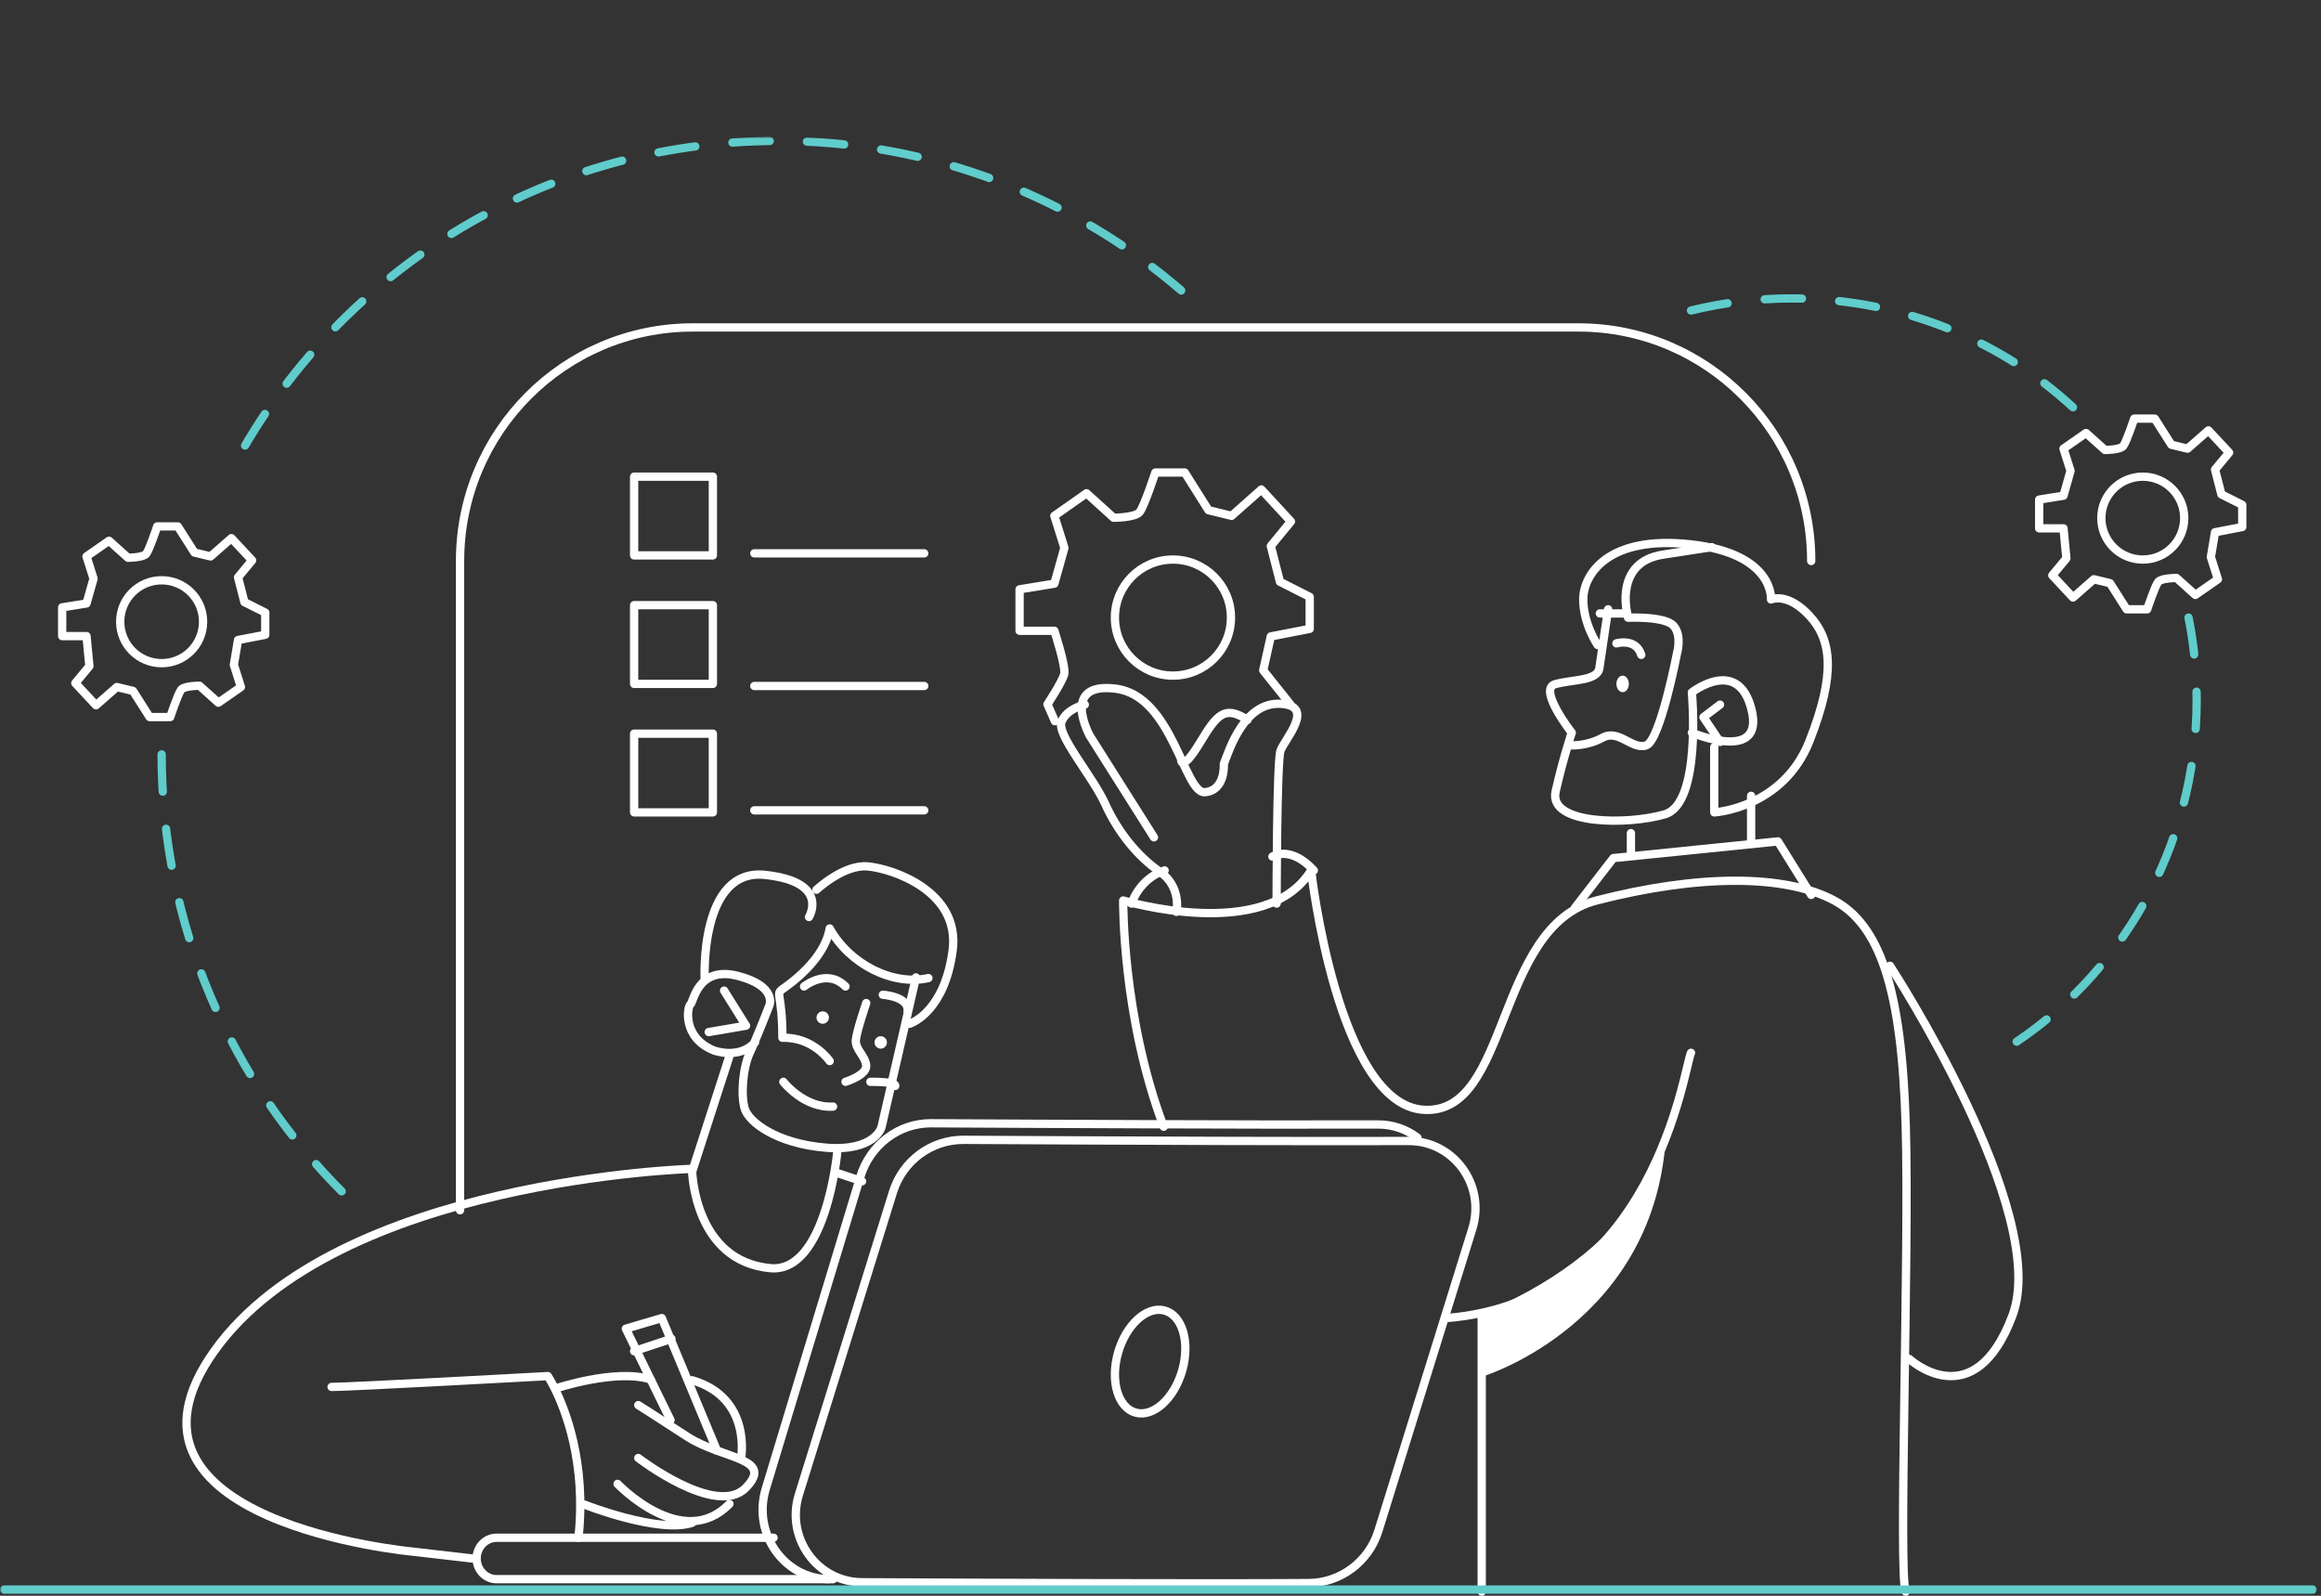 <?xml version="1.0" encoding="UTF-8"?>
<svg width="560px" height="385px" viewBox="0 0 560 385" version="1.1" xmlns="http://www.w3.org/2000/svg" xmlns:xlink="http://www.w3.org/1999/xlink">
    <rect x="0" y="0" width="560" height="385" fill="#333333" stroke="none"/>
    <!-- Generator: Sketch 64 (93537) - https://sketch.com -->
    <title>image/it</title>
    <desc>Created with Sketch.</desc>
    <defs>
        <polygon id="path-1" points="0 352 559 352 559 0 0 0"></polygon>
    </defs>
    <g id="image/it" stroke="none" stroke-width="1" fill="none" fill-rule="evenodd">
        <g id="Group-117" transform="translate(0, 33)">
            <path d="M200.184,223 C200.184,223 196.214,217.137 188.772,217.381 C188.772,206.878 187.035,206.878 188.772,205.657 C190.508,204.435 198.943,198.572 200.184,191 C204.898,199.55 215.317,204.924 224,202.969" id="Stroke-1" stroke="#FFFFFF" stroke-width="2" stroke-linecap="round" stroke-linejoin="round"></path>
            <path d="M219.461,214 C220.186,213.755 227.914,210.816 229.845,196.361 C231.777,181.907 215.113,176.518 209.317,176.028 C203.521,175.537 197,181.662 197,181.662" id="Stroke-3" stroke="#FFFFFF" stroke-width="2" stroke-linecap="round" stroke-linejoin="round"></path>
            <path d="M195.186,188.241 C195.186,188.241 200.368,179.772 184.579,178.078 C168.789,176.384 170.023,203 170.023,203" id="Stroke-5" stroke="#FFFFFF" stroke-width="2" stroke-linecap="round" stroke-linejoin="round"></path>
            <path d="M221,202.808 L212.683,238.953 C212.683,238.953 211.119,244.876 199.242,243.889 C187.364,242.902 180.683,237.72 179.693,234.512 C178.703,231.304 179.197,224.641 180.93,220.939 C182.662,217.239 185.632,209.589 185.632,209.589 C185.632,209.589 187.611,204.901 177.96,202.432 C168.31,199.964 167.32,208.849 166.579,209.342 C165.836,209.836 164.516,217.341 172.269,220.446 C172.269,220.446 178.331,222.713 182.177,218.472" id="Stroke-7" stroke="#FFFFFF" stroke-width="2" stroke-linecap="round" stroke-linejoin="round"></path>
            <polyline id="Stroke-9" stroke="#FFFFFF" stroke-width="2" stroke-linecap="round" stroke-linejoin="round" points="174.706 206 180 214.462 171 216"></polyline>
            <path d="M194,205 C194,205 199.501,200.5 204,205" id="Stroke-11" stroke="#FFFFFF" stroke-width="2" stroke-linecap="round" stroke-linejoin="round"></path>
            <path d="M213,207 C213,207 219.435,207.4 218.977,211" id="Stroke-13" stroke="#FFFFFF" stroke-width="2" stroke-linecap="round" stroke-linejoin="round"></path>
            <path d="M204,228 C204,228 209.24,226.402 208.991,224.035 C208.742,221.667 206.255,220.147 206.5,217.866 C206.745,215.586 209,209 209,209" id="Stroke-15" stroke="#FFFFFF" stroke-width="2" stroke-linecap="round" stroke-linejoin="round"></path>
            <path d="M210,228.003 C210,228.003 216.286,227.9 215.99,229" id="Stroke-17" stroke="#FFFFFF" stroke-width="2" stroke-linecap="round" stroke-linejoin="round"></path>
            <path d="M189,228 C189,228 194,234.42 201,233.978" id="Stroke-19" stroke="#FFFFFF" stroke-width="2" stroke-linecap="round" stroke-linejoin="round"></path>
            <path d="M175.936,222 L167,249.66 C167,249.66 167.56,271.268 185.865,272.962 C199.27,274.2 202,245.061 202,245.061" id="Stroke-21" stroke="#FFFFFF" stroke-width="2" stroke-linecap="round" stroke-linejoin="round"></path>
            <path d="M296.005,242.262 C312.102,242.305 327.834,242.322 339.894,242.282 C350.758,242.246 358.512,252.931 355.246,263.43 L332.57,336.342 C330.254,343.791 323.469,348.876 315.761,348.933 C291.258,349.112 238.021,348.891 207.978,348.74 C197.167,348.686 189.504,338.038 192.753,327.591 L215.457,254.591 C217.798,247.063 224.704,241.957 232.493,242 C247.143,242.078 271.98,242.198 296.005,242.262" id="Stroke-23" stroke="#FFFFFF" stroke-width="2" stroke-linecap="round" stroke-linejoin="round"></path>
            <path d="M200.041,348 C189.189,347.944 181.494,336.97 184.756,326.205 L207.55,250.976 C209.901,243.218 216.834,237.958 224.654,238 C249.217,238.135 302.306,238.392 332.483,238.292 C336.093,238.279 339.361,239.478 342,241.479" id="Stroke-25" stroke="#FFFFFF" stroke-width="2" stroke-linecap="round" stroke-linejoin="round"></path>
            <path d="M269.738,293.438 C267.828,300.247 269.753,306.689 274.041,307.827 C278.327,308.965 283.35,304.369 285.262,297.561 C287.172,290.754 285.246,284.312 280.96,283.173 C276.673,282.035 271.649,286.632 269.738,293.438 Z" id="Stroke-27" stroke="#FFFFFF" stroke-width="2" stroke-linecap="round" stroke-linejoin="round"></path>
            <path d="M201,348 L119.833,348 C117.164,348 115,345.761 115,343.001 C115,340.239 117.164,338 119.833,338 L186.645,338" id="Stroke-29" stroke="#FFFFFF" stroke-width="2" stroke-linecap="round" stroke-linejoin="round"></path>
            <line x1="202" y1="250" x2="208" y2="252" id="Stroke-31" stroke="#FFFFFF" stroke-width="2" stroke-linecap="round" stroke-linejoin="round"></line>
            <path d="M167,249 C167,249 81.44,251.442 51.767,292.869 C22.094,334.296 99.617,341.352 99.617,341.352 L113.852,343" id="Stroke-33" stroke="#FFFFFF" stroke-width="2" stroke-linecap="round" stroke-linejoin="round"></path>
            <path d="M80,301.618 C84.441,301.618 132.172,299 132.172,299 C132.172,299 132.795,299.926 133.692,301.692 C136.381,306.994 141.514,319.86 139.571,338" id="Stroke-35" stroke="#FFFFFF" stroke-width="2" stroke-linecap="round" stroke-linejoin="round"></path>
            <path d="M141,330 C141,330 158.992,337.087 167,334.386" id="Stroke-37" stroke="#FFFFFF" stroke-width="2" stroke-linecap="round" stroke-linejoin="round"></path>
            <path d="M149,325 C149,325 164.673,341.492 176,329.826" id="Stroke-39" stroke="#FFFFFF" stroke-width="2" stroke-linecap="round" stroke-linejoin="round"></path>
            <path d="M154,318.759 C154,318.759 172.794,333.223 179.923,325.96 C187.053,318.697 174.208,319.065 165.839,313.621 C157.472,308.178 154,306 154,306" id="Stroke-41" stroke="#FFFFFF" stroke-width="2" stroke-linecap="round" stroke-linejoin="round"></path>
            <path d="M134,302 C134,302 148.682,297.102 157,299.823" id="Stroke-43" stroke="#FFFFFF" stroke-width="2" stroke-linecap="round" stroke-linejoin="round"></path>
            <path d="M178.785,319 C178.785,319 181.582,304.278 167,300" id="Stroke-45" stroke="#FFFFFF" stroke-width="2" stroke-linecap="round" stroke-linejoin="round"></path>
            <polyline id="Stroke-47" stroke="#FFFFFF" stroke-width="2" stroke-linecap="round" stroke-linejoin="round" points="161.785 309.629 151 287.565 159.68 285 173 317"></polyline>
            <line x1="162" y1="290" x2="153" y2="293" id="Stroke-49" stroke="#FFFFFF" stroke-width="2" stroke-linecap="round" stroke-linejoin="round"></line>
            <path d="M200,212.5 C200,211.672 199.329,211 198.5,211 C197.671,211 197,211.672 197,212.5 C197,213.329 197.671,214 198.5,214 C199.329,214 200,213.329 200,212.5" id="Fill-51" fill="#FFFFFF"></path>
            <path d="M214,218.5 C214,217.671 213.329,217 212.5,217 C211.672,217 211,217.671 211,218.5 C211,219.328 211.672,220 212.5,220 C213.329,220 214,219.328 214,218.5" id="Fill-53" fill="#FFFFFF"></path>
            <line x1="357.5" y1="351" x2="357.5" y2="285" id="Stroke-55" stroke="#FFFFFF" stroke-width="2" stroke-linecap="round" stroke-linejoin="round"></line>
            <path d="M358,299 C358,299 399.97,286.04 402,240 C402,240 398.857,266.437 358,283.738 L358,299 Z" id="Fill-57" fill="#FFFFFF"></path>
            <path d="M460.644,294.85 C460.644,294.85 476.208,309.252 485.551,284.399 C494.895,259.547 456,200 456,200" id="Stroke-59" stroke="#FFFFFF" stroke-width="2" stroke-linecap="round" stroke-linejoin="round"></path>
            <path d="M349,285 C399.332,280.992 406.34,224.356 408,221" id="Stroke-61" stroke="#FFFFFF" stroke-width="2" stroke-linecap="round" stroke-linejoin="round"></path>
            <path d="M459.809,351 C457.992,347.375 460.718,269.438 459.809,238.624 C459.329,222.317 457.83,209.817 454.772,200.722 C452.053,192.632 448.099,187.237 442.53,184.251 C430.7,177.907 409.869,177.907 385.214,184.251 C360.56,190.594 364.469,235.907 343.584,234.761 C322.7,233.617 316.344,177 316.344,177 C305.447,194.673 271,184.251 271,184.251 C271,184.251 270.714,212.309 280.777,238.837" id="Stroke-63" stroke="#FFFFFF" stroke-width="2" stroke-linecap="round" stroke-linejoin="round"></path>
            <path d="M308.017,185 C308.017,185 308.032,150.868 308.944,148.146 C309.854,145.423 317.597,137.257 308.944,136.803 C300.289,136.348 296.645,147.693 295.279,151.322 C295.279,151.322 295.735,157.675 290.725,158.128 C285.715,158.582 282.981,134.987 269.318,133.172 C255.654,131.357 262.941,144.516 262.941,144.516 L278.427,169.018" id="Stroke-65" stroke="#FFFFFF" stroke-width="2" stroke-linecap="round" stroke-linejoin="round"></path>
            <path d="M283.863,187 C283.863,187 285.144,180.968 279.869,177.342 C274.594,173.716 269.76,167.824 266.683,161.024 C263.606,154.225 254.815,144.253 256.134,141.08 C257.452,137.907 261.732,137 261.732,137" id="Stroke-67" stroke="#FFFFFF" stroke-width="2" stroke-linecap="round" stroke-linejoin="round"></path>
            <path d="M285,150.558 C285,150.558 285.369,153.049 289.515,146.199 C293.66,139.347 295.443,137.116 301,140.679" id="Stroke-69" stroke="#FFFFFF" stroke-width="2" stroke-linecap="round" stroke-linejoin="round"></path>
            <path d="M273,185 C273,185 274.837,179.002 281,177" id="Stroke-71" stroke="#FFFFFF" stroke-width="2" stroke-linecap="round" stroke-linejoin="round"></path>
            <path d="M307,173.66 C307,173.66 311.263,170.796 317,177" id="Stroke-73" stroke="#FFFFFF" stroke-width="2" stroke-linecap="round" stroke-linejoin="round"></path>
            <path d="M254.525,141 L252.731,136.909 C252.731,136.909 256.321,131.455 256.769,129.636 C257.218,127.819 254.389,119.182 254.389,119.182 L246,119.182 L246,109.182 L254.389,107.818 L256.817,99.182 L254.389,91.455 L262.154,86 L268.682,91.909 C268.682,91.909 273.877,91.909 274.97,90.545 C276.064,89.182 278.756,81 278.756,81 L285.856,81 L291.575,90.091 L297.154,91.455 L304.333,85.091 L311.471,92.817 L306.615,98.727 L308.821,107.364 L316,111.001 L316,118.728 L306.615,120.545 L304.782,128.728 L311.308,136.909" id="Stroke-75" stroke="#FFFFFF" stroke-width="2" stroke-linecap="round" stroke-linejoin="round"></path>
            <path d="M297,116 C297,108.267 290.733,102 283,102 C275.268,102 269,108.267 269,116 C269,123.733 275.268,130 283,130 C290.733,130 297,123.733 297,116 Z" id="Stroke-77" stroke="#FFFFFF" stroke-width="2" stroke-linecap="round" stroke-linejoin="round"></path>
            <polyline id="Stroke-79" stroke="#FFFFFF" stroke-width="2" stroke-linecap="round" stroke-linejoin="round" points="380 186 389.265 174.03 428.968 170 437 182.912"></polyline>
            <line x1="393.5" y1="168" x2="393.5" y2="173" id="Stroke-81" stroke="#FFFFFF" stroke-width="2" stroke-linecap="round" stroke-linejoin="round"></line>
            <line x1="422.5" y1="170" x2="422.5" y2="159" id="Stroke-83" stroke="#FFFFFF" stroke-width="2" stroke-linecap="round" stroke-linejoin="round"></line>
            <path d="M385.477,122.621 C385.477,122.621 382,117.583 382,111.629 C382,105.674 387.874,96.056 408.042,98.346 C428.209,100.636 427.303,111.629 427.303,111.629 C427.303,111.629 431.252,109.796 436.585,115.566 C441.918,121.334 443.001,129.492 436.585,145.775 C430.169,162.058 413.604,163 413.604,163 L413.604,147.25" id="Stroke-85" stroke="#FFFFFF" stroke-width="2" stroke-linecap="round" stroke-linejoin="round"></path>
            <path d="M413,99 L401.211,100.816 C389.421,102.632 392.616,115 392.616,115 L386,115" id="Stroke-87" stroke="#FFFFFF" stroke-width="2" stroke-linecap="round" stroke-linejoin="round"></path>
            <path d="M408.206,143.77 C408.206,143.77 425.81,151.195 422.611,138.235 C419.413,125.275 408.206,134.043 408.206,134.043 C408.206,134.043 410.651,160.805 401.713,163.448 C392.775,166.091 373.505,166.021 375.339,157.931 C377.175,149.841 379.223,143.77 379.223,143.77 C379.223,143.77 370.965,133.25 375.217,132.066 C379.469,130.883 385.434,131.336 385.892,128.176 L387.999,114" id="Stroke-89" stroke="#FFFFFF" stroke-width="2" stroke-linecap="round" stroke-linejoin="round"></path>
            <polyline id="Stroke-91" stroke="#FFFFFF" stroke-width="2" stroke-linecap="round" stroke-linejoin="round" points="415 137 411 140.031 415 146"></polyline>
            <path d="M390,122.222 C390,122.222 394.702,120.833 396,125" id="Stroke-93" stroke="#FFFFFF" stroke-width="2" stroke-linecap="round" stroke-linejoin="round"></path>
            <path d="M379,146.825 C379,146.825 382.82,147.078 386.694,144.964 C390.567,142.85 393.795,147.968 397.184,146.834 C400.572,145.701 404.607,124.681 404.607,124.681 C404.607,124.681 405.898,120.362 403.8,117.985 C401.702,115.61 392.8,116.028 392.8,116.028" id="Stroke-95" stroke="#FFFFFF" stroke-width="2" stroke-linecap="round" stroke-linejoin="round"></path>
            <path d="M393,132 C393,130.896 392.328,130 391.5,130 C390.672,130 390,130.896 390,132 C390,133.104 390.672,134 391.5,134 C392.328,134 393,133.104 393,132" id="Fill-97" fill="#FFFFFF"></path>
            <path d="M437,102.355 C437,71.231 411.861,46 380.849,46 L167.15,46 C136.139,46 111,71.231 111,102.355 L111,259" id="Stroke-99" stroke="#FFFFFF" stroke-width="2" stroke-linecap="round" stroke-linejoin="round"></path>
            <mask id="mask-2" fill="white">
                <use xlink:href="#path-1"></use>
            </mask>
            <g id="Clip-102"></g>
            <polygon id="Stroke-101" stroke="#FFFFFF" stroke-width="2" stroke-linecap="round" stroke-linejoin="round" mask="url(#mask-2)" points="153 101 172 101 172 82 153 82"></polygon>
            <polygon id="Stroke-103" stroke="#FFFFFF" stroke-width="2" stroke-linecap="round" stroke-linejoin="round" mask="url(#mask-2)" points="153 132 172 132 172 113 153 113"></polygon>
            <polygon id="Stroke-104" stroke="#FFFFFF" stroke-width="2" stroke-linecap="round" stroke-linejoin="round" mask="url(#mask-2)" points="153 163 172 163 172 144 153 144"></polygon>
            <line x1="182" y1="100.5" x2="223" y2="100.5" id="Stroke-105" stroke="#FFFFFF" stroke-width="2" stroke-linecap="round" stroke-linejoin="round" mask="url(#mask-2)"></line>
            <line x1="182" y1="132.5" x2="223" y2="132.5" id="Stroke-106" stroke="#FFFFFF" stroke-width="2" stroke-linecap="round" stroke-linejoin="round" mask="url(#mask-2)"></line>
            <line x1="182" y1="162.5" x2="223" y2="162.5" id="Stroke-107" stroke="#FFFFFF" stroke-width="2" stroke-linecap="round" stroke-linejoin="round" mask="url(#mask-2)"></line>
            <path d="M39,149 C39,190.5 55.841,228.029 83,255" id="Stroke-108" stroke="#60CCCB" stroke-width="2" stroke-linecap="round" stroke-linejoin="round" stroke-dasharray="9" mask="url(#mask-2)"></path>
            <path d="M285,37.084 C258.903,14.6 224.886,1 187.682,1 C129.8,1 79.634,33.92 55,82" id="Stroke-109" stroke="#60CCCB" stroke-width="2" stroke-linecap="round" stroke-linejoin="round" stroke-dasharray="9" mask="url(#mask-2)"></path>
            <path d="M528.042,116 C529.325,122.422 530,129.071 530,135.881 C530,171.464 511.595,202.647 484,220" id="Stroke-110" stroke="#60CCCB" stroke-width="2" stroke-linecap="round" stroke-linejoin="round" stroke-dasharray="9" mask="url(#mask-2)"></path>
            <path d="M408,41.918 C415.765,40.012 423.897,39 432.274,39 C459.503,39 484.155,49.7 502,67" id="Stroke-111" stroke="#60CCCB" stroke-width="2" stroke-linecap="round" stroke-linejoin="round" stroke-dasharray="9" mask="url(#mask-2)"></path>
            <path d="M498.569,101.713 L495.17,105.808 L500.166,111.164 L505.192,106.754 L509.098,107.699 L513.1,114 L518.07,114 C518.07,114 519.954,108.329 520.72,107.384 C521.486,106.439 525.123,106.439 525.123,106.439 L529.693,110.534 L535.127,106.754 L533.428,101.398 L534.431,95.411 L541,94.151 L541,88.795 L535.974,86.274 L534.431,80.288 L537.83,76.192 L532.834,70.836 L527.808,75.248 L523.902,74.301 L519.9,68 L514.929,68 C514.929,68 513.044,73.671 512.279,74.616 C511.514,75.561 507.877,75.561 507.877,75.561 L503.307,71.466 L497.872,75.248 L499.572,80.602 L497.872,86.59 L492,87.534 L492,94.466 L497.872,94.466 L498.569,101.713 Z" id="Stroke-112" stroke="#FFFFFF" stroke-width="2" stroke-linecap="round" stroke-linejoin="round" mask="url(#mask-2)"></path>
            <path d="M527,92 C527,86.477 522.523,82 517,82 C511.477,82 507,86.477 507,92 C507,97.523 511.477,102 517,102 C522.523,102 527,97.523 527,92 Z" id="Stroke-113" stroke="#FFFFFF" stroke-width="2" stroke-linecap="round" stroke-linejoin="round" mask="url(#mask-2)"></path>
            <path d="M21.569,127.713 L18.169,131.807 L23.167,137.164 L28.192,132.754 L32.097,133.699 L36.101,140 L41.071,140 C41.071,140 42.955,134.328 43.721,133.384 C44.487,132.439 48.123,132.439 48.123,132.439 L52.692,136.534 L58.128,132.754 L56.428,127.398 L57.431,121.411 L64,120.151 L64,114.795 L58.974,112.274 L57.431,106.288 L60.83,102.192 L55.833,96.836 L50.808,101.246 L46.902,100.301 L42.899,94 L37.929,94 C37.929,94 36.045,99.671 35.279,100.616 C34.513,101.561 30.877,101.561 30.877,101.561 L26.308,97.466 L20.872,101.246 L22.572,106.602 L20.872,112.59 L15,113.534 L15,120.465 L20.872,120.465 L21.569,127.713 Z" id="Stroke-114" stroke="#FFFFFF" stroke-width="2" stroke-linecap="round" stroke-linejoin="round" mask="url(#mask-2)"></path>
            <path d="M49,116.999 C49,111.476 44.523,107 39,107 C33.477,107 29,111.476 29,116.999 C29,122.523 33.477,127 39,127 C44.523,127 49,122.523 49,116.999 Z" id="Stroke-115" stroke="#FFFFFF" stroke-width="2" stroke-linecap="round" stroke-linejoin="round" mask="url(#mask-2)"></path>
            <line x1="1" y1="350.5" x2="558" y2="350.5" id="Stroke-116" stroke="#60CCCB" stroke-width="2" stroke-linecap="round" stroke-linejoin="round" mask="url(#mask-2)"></line>
        </g>
    </g>
</svg>